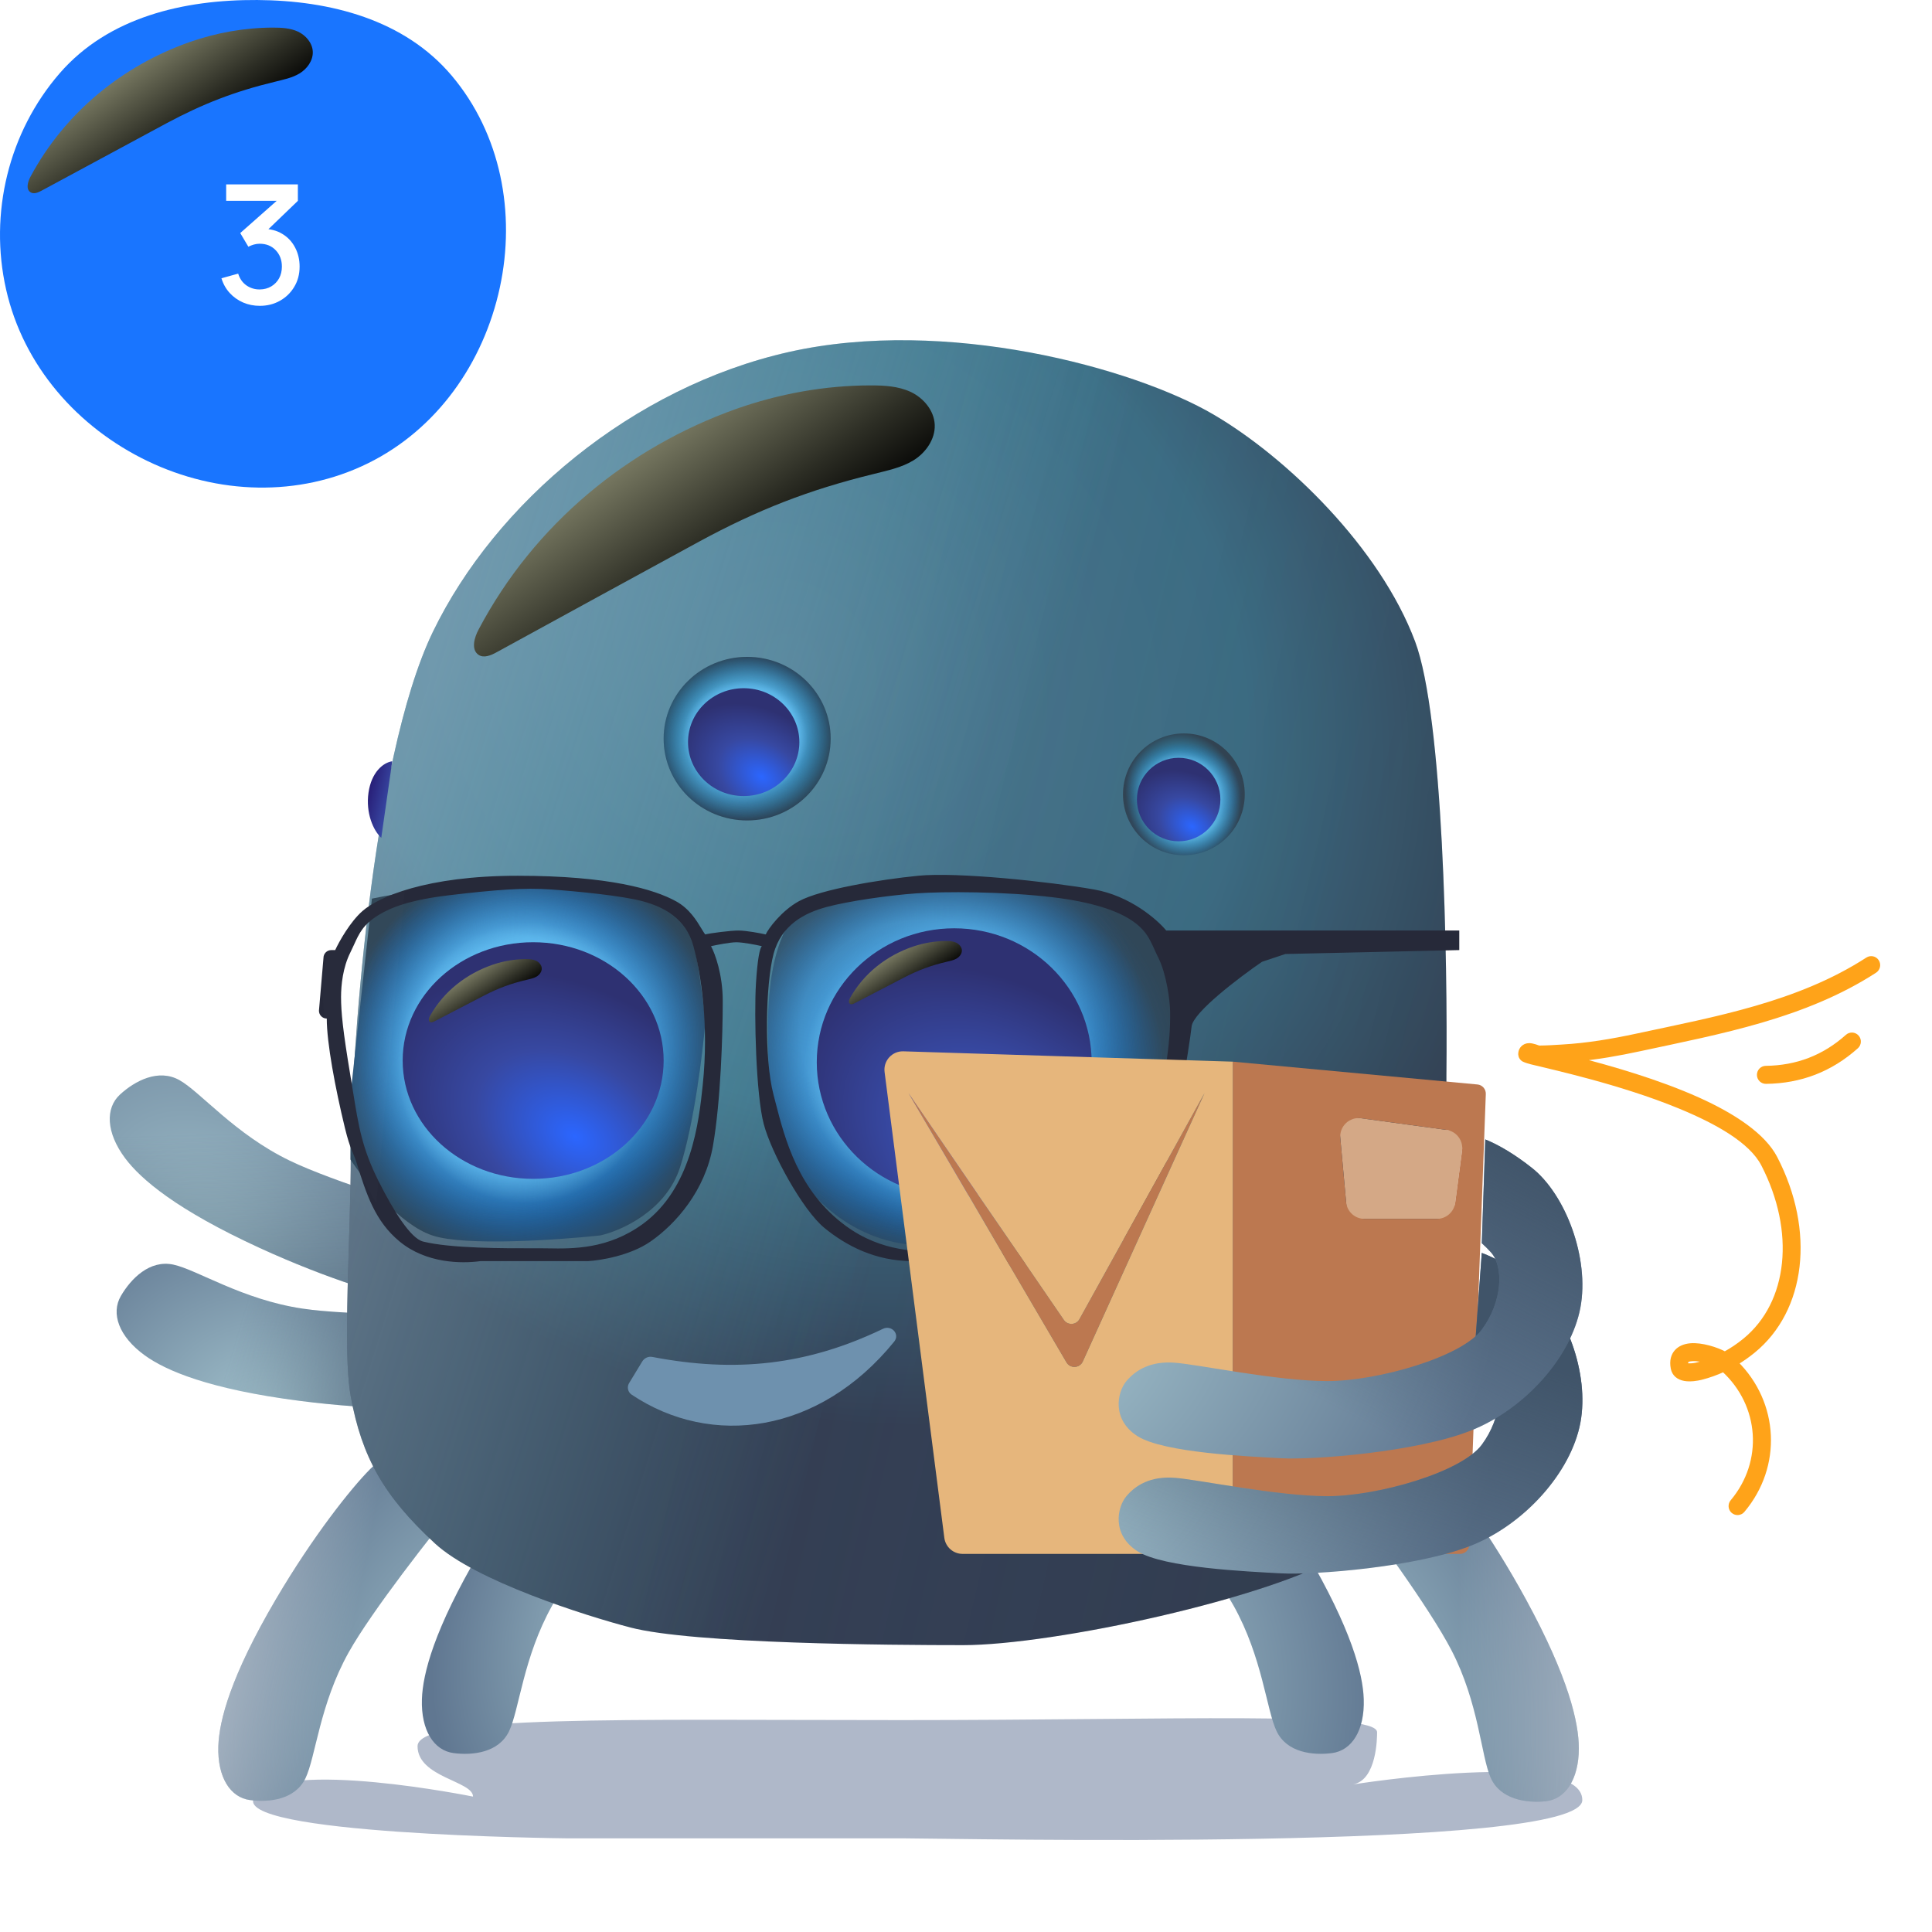 <svg width="210" height="210" viewBox="0 0 210 210" fill="none" xmlns="http://www.w3.org/2000/svg">
<g clip-path="url(#clip0_1425_1059)">
<path fill-rule="evenodd" clip-rule="evenodd" d="M27.963 0.001C35.913 0.051 43.961 2.132 49.106 8.232C54.432 14.546 56.078 23.163 54.329 31.257C52.556 39.458 47.491 46.666 40 50.356C32.453 54.074 23.624 53.758 16.04 50.117C8.419 46.458 2.542 39.756 0.665 31.471C-1.212 23.188 0.935 14.365 6.487 7.965C11.766 1.879 19.936 -0.049 27.963 0.001Z" fill="#1975FF"/>
<g style="mix-blend-mode:screen">
<path d="M29.682 3C30.604 3 31.548 3.047 32.402 3.442C33.234 3.838 33.953 4.653 33.998 5.608C34.043 6.586 33.368 7.494 32.559 7.983C31.75 8.472 30.783 8.658 29.862 8.891C25.523 9.939 22.084 11.266 18.127 13.384C13.586 15.829 9.046 18.274 4.527 20.719C4.145 20.928 3.65 21.138 3.291 20.882C2.796 20.533 3.021 19.741 3.313 19.205C7.067 12.197 13.362 7.121 20.645 4.56C23.522 3.559 26.602 3 29.682 3Z" fill="url(#paint0_linear_1425_1059)"/>
</g>
<path d="M28.237 33.243C27.595 33.243 26.992 33.123 26.428 32.883C25.864 32.637 25.375 32.289 24.961 31.839C24.553 31.389 24.256 30.858 24.07 30.246L25.888 29.742C26.062 30.3 26.365 30.729 26.797 31.029C27.229 31.323 27.709 31.467 28.237 31.461C28.711 31.455 29.128 31.344 29.488 31.128C29.848 30.912 30.13 30.621 30.334 30.255C30.538 29.883 30.64 29.457 30.64 28.977C30.64 28.257 30.415 27.663 29.965 27.195C29.521 26.727 28.939 26.493 28.219 26.493C28.015 26.493 27.805 26.523 27.589 26.583C27.379 26.643 27.181 26.721 26.995 26.817L26.113 25.332L30.685 21.291L30.883 21.831H24.583V20.04H32.377V21.831L28.579 25.485L28.561 24.873C29.377 24.873 30.085 25.056 30.685 25.422C31.285 25.782 31.747 26.274 32.071 26.898C32.401 27.516 32.566 28.209 32.566 28.977C32.566 29.805 32.371 30.54 31.981 31.182C31.597 31.824 31.078 32.328 30.424 32.694C29.776 33.06 29.047 33.243 28.237 33.243Z" fill="white"/>
<g filter="url(#filter0_f_1425_1059)">
<path d="M98.037 186.967C68.071 186.967 45.386 186.4 45.386 189.801C45.386 193.203 51.415 193.581 51.415 195.282C51.415 195.282 30.917 191.124 27.702 195.282C24.487 199.439 61.463 199.817 61.463 199.817H98.037C103.262 199.817 171.99 201.329 171.99 195.66C171.99 189.99 147.071 193.959 147.071 193.959C149.662 193.473 149.684 188.846 149.684 188.289C149.684 185.993 128.004 186.967 98.037 186.967Z" fill="#AFB8C9"/>
</g>
<path d="M165.862 173.841C162.029 166.809 158.054 161.482 156.066 159.351C153.681 156.793 149.472 155.13 147.974 156.793C146.611 157.816 146.27 161.055 146.27 162.547C149.11 166.241 155.385 174.779 157.77 179.382C160.752 185.136 160.988 190.89 162.029 193.234C163.07 195.578 165.862 196.004 167.992 195.791C170.122 195.578 171.612 193.447 171.612 190.037C171.612 187.267 170.522 182.39 165.862 173.841Z" fill="url(#paint1_radial_1425_1059)"/>
<path d="M165.862 173.841C162.029 166.809 158.054 161.482 156.066 159.351C153.681 156.793 149.472 155.13 147.974 156.793C146.611 157.816 146.27 161.055 146.27 162.547C149.11 166.241 155.385 174.779 157.77 179.382C160.752 185.136 160.988 190.89 162.029 193.234C163.07 195.578 165.862 196.004 167.992 195.791C170.122 195.578 171.612 193.447 171.612 190.037C171.612 187.267 170.522 182.39 165.862 173.841Z" fill="url(#paint2_linear_1425_1059)"/>
<path d="M29.994 173.822C34.048 166.928 38.188 161.739 40.241 159.677C42.705 157.201 46.961 155.677 48.404 157.385C49.732 158.449 49.968 161.692 49.92 163.181C46.967 166.776 40.427 175.094 37.897 179.611C34.736 185.257 34.315 190.991 33.2 193.296C32.085 195.602 29.284 195.938 27.164 195.657C25.044 195.376 23.624 193.201 23.733 189.799C23.822 187.035 25.067 182.203 29.994 173.822Z" fill="url(#paint3_radial_1425_1059)"/>
<path d="M29.994 173.822C34.048 166.928 38.188 161.739 40.241 159.677C42.705 157.201 46.961 155.677 48.404 157.385C49.732 158.449 49.968 161.692 49.92 163.181C46.967 166.776 40.427 175.094 37.897 179.611C34.736 185.257 34.315 190.991 33.2 193.296C32.085 195.602 29.284 195.938 27.164 195.657C25.044 195.376 23.624 193.201 23.733 189.799C23.822 187.035 25.067 182.203 29.994 173.822Z" fill="url(#paint4_linear_1425_1059)"/>
<path d="M52.121 168.716C56.175 161.821 60.315 156.633 62.368 154.57C64.832 152.095 69.088 150.57 70.531 152.278C71.859 153.343 72.095 156.586 72.047 158.074C69.094 161.669 62.554 169.988 60.024 174.505C56.863 180.15 56.442 185.884 55.327 188.19C54.212 190.496 51.41 190.831 49.291 190.55C47.171 190.269 45.751 188.095 45.86 184.693C45.949 181.928 47.194 177.097 52.121 168.716Z" fill="url(#paint5_radial_1425_1059)"/>
<path d="M141.974 168.716C137.921 161.821 133.781 156.633 131.728 154.57C129.264 152.095 125.008 150.57 123.565 152.278C122.237 153.343 122 156.586 122.048 158.074C125.002 161.669 131.542 169.988 134.071 174.505C137.233 180.15 137.654 185.884 138.769 188.19C139.883 190.496 142.685 190.831 144.805 190.55C146.925 190.269 148.345 188.095 148.235 184.693C148.146 181.928 146.901 177.097 141.974 168.716Z" fill="url(#paint6_radial_1425_1059)"/>
<path d="M32.601 152.271C40.729 153.313 47.529 153.214 50.487 152.845C54.038 152.403 57.943 149.912 57.465 147.671C57.436 145.928 54.957 143.702 53.721 142.807C48.956 142.944 38.115 143.023 32.87 142.238C26.313 141.257 21.405 138.001 18.838 137.457C16.271 136.914 14.241 138.973 13.139 140.866C12.037 142.759 12.907 145.274 15.732 147.32C18.027 148.982 22.721 151.004 32.601 152.271Z" fill="url(#paint7_radial_1425_1059)"/>
<path d="M32.601 152.271C40.729 153.313 47.529 153.214 50.487 152.845C54.038 152.403 57.943 149.912 57.465 147.671C57.436 145.928 54.957 143.702 53.721 142.807C48.956 142.944 38.115 143.023 32.87 142.238C26.313 141.257 21.405 138.001 18.838 137.457C16.271 136.914 14.241 138.973 13.139 140.866C12.037 142.759 12.907 145.274 15.732 147.32C18.027 148.982 22.721 151.004 32.601 152.271Z" fill="url(#paint8_linear_1425_1059)"/>
<path d="M28.232 135.649C35.68 139.065 42.201 140.996 45.135 141.526C48.656 142.161 53.127 140.947 53.337 138.665C53.829 136.992 52.126 134.129 51.213 132.906C46.623 131.618 36.251 128.463 31.478 126.151C25.511 123.262 21.796 118.691 19.507 117.407C17.219 116.124 14.668 117.484 13.052 118.963C11.435 120.442 11.517 123.102 13.604 125.896C15.3 128.167 19.178 131.496 28.232 135.649Z" fill="url(#paint9_radial_1425_1059)"/>
<path d="M28.232 135.649C35.68 139.065 42.201 140.996 45.135 141.526C48.656 142.161 53.127 140.947 53.337 138.665C53.829 136.992 52.126 134.129 51.213 132.906C46.623 131.618 36.251 128.463 31.478 126.151C25.511 123.262 21.796 118.691 19.507 117.407C17.219 116.124 14.668 117.484 13.052 118.963C11.435 120.442 11.517 123.102 13.604 125.896C15.3 128.167 19.178 131.496 28.232 135.649Z" fill="url(#paint10_linear_1425_1059)"/>
<path d="M47.273 167.761C51.697 171.844 63.648 175.629 68.539 176.905C75.344 178.68 96.823 178.819 104.691 178.819C114.473 178.819 138.223 173.726 146.159 168.824C153.39 164.359 157.217 153.088 157.217 145.645L157.217 116.937C157.359 104.178 156.877 77.894 153.815 69.728C149.987 59.521 139.852 49.709 131.911 45.061C123.192 39.957 102.777 34.428 85.764 38.256C68.752 42.084 53.866 54.63 47.061 68.665C40.256 82.7 38.129 116.087 38.129 125.443C38.129 134.8 37.201 146.709 38.129 151.812C39.328 158.404 41.744 162.657 47.273 167.761Z" fill="url(#paint11_radial_1425_1059)"/>
<path d="M47.273 167.761C51.697 171.844 63.648 175.629 68.539 176.905C75.344 178.68 96.823 178.819 104.691 178.819C114.473 178.819 138.223 173.726 146.159 168.824C153.39 164.359 157.217 153.088 157.217 145.645L157.217 116.937C157.359 104.178 156.877 77.894 153.815 69.728C149.987 59.521 139.852 49.709 131.911 45.061C123.192 39.957 102.777 34.428 85.764 38.256C68.752 42.084 53.866 54.63 47.061 68.665C40.256 82.7 38.129 116.087 38.129 125.443C38.129 134.8 37.201 146.709 38.129 151.812C39.328 158.404 41.744 162.657 47.273 167.761Z" fill="url(#paint12_linear_1425_1059)" fill-opacity="0.2"/>
<path d="M47.273 167.761C51.697 171.844 63.648 175.629 68.539 176.905C75.344 178.68 96.823 178.819 104.691 178.819C114.473 178.819 138.223 173.726 146.159 168.824C153.39 164.359 157.217 153.088 157.217 145.645L157.217 116.937C157.359 104.178 156.877 77.894 153.815 69.728C149.987 59.521 139.852 49.709 131.911 45.061C123.192 39.957 102.777 34.428 85.764 38.256C68.752 42.084 53.866 54.63 47.061 68.665C40.256 82.7 38.129 116.087 38.129 125.443C38.129 134.8 37.201 146.709 38.129 151.812C39.328 158.404 41.744 162.657 47.273 167.761Z" fill="url(#paint13_linear_1425_1059)" fill-opacity="0.4"/>
<g style="mix-blend-mode:screen">
<path d="M94.628 41.891C96.117 41.891 97.643 41.967 99.023 42.615C100.367 43.263 101.529 44.596 101.601 46.159C101.674 47.76 100.585 49.246 99.277 50.046C97.97 50.846 96.408 51.151 94.919 51.532C87.909 53.247 82.353 55.419 75.961 58.887C68.624 62.889 61.288 66.89 53.988 70.892C53.37 71.235 52.571 71.578 51.99 71.159C51.191 70.587 51.554 69.291 52.027 68.415C58.092 56.944 68.261 48.636 80.028 44.444C84.677 42.805 89.653 41.891 94.628 41.891Z" fill="url(#paint14_linear_1425_1059)"/>
</g>
<path d="M67.772 96.409C70.655 96.747 74.202 99.23 74.767 100.429C75.445 101.242 76.322 107.822 76.675 111.011C76.392 114.326 75.445 122.142 73.919 126.882C72.393 131.623 67.489 133.796 65.228 134.289C60.635 134.783 50.559 135.474 46.998 134.289C43.437 133.104 39.579 128.293 38.095 126.036V119.052L40.426 97.678C43.111 97.114 49.626 95.985 54.205 95.985C59.928 95.985 64.168 95.985 67.772 96.409Z" fill="url(#paint15_radial_1425_1059)"/>
<path d="M67.772 96.409C70.655 96.747 74.202 99.23 74.767 100.429C75.445 101.242 76.322 107.822 76.675 111.011C76.392 114.326 75.445 122.142 73.919 126.882C72.393 131.623 67.489 133.796 65.228 134.289C60.635 134.783 50.559 135.474 46.998 134.289C43.437 133.104 39.579 128.293 38.095 126.036V119.052L40.426 97.678C43.111 97.114 49.626 95.985 54.205 95.985C59.928 95.985 64.168 95.985 67.772 96.409Z" fill="url(#paint16_diamond_1425_1059)" fill-opacity="0.4"/>
<path d="M67.772 96.409C70.655 96.747 74.202 99.23 74.767 100.429C75.445 101.242 76.322 107.822 76.675 111.011C76.392 114.326 75.445 122.142 73.919 126.882C72.393 131.623 67.489 133.796 65.228 134.289C60.635 134.783 50.559 135.474 46.998 134.289C43.437 133.104 39.579 128.293 38.095 126.036V119.052L40.426 97.678C43.111 97.114 49.626 95.985 54.205 95.985C59.928 95.985 64.168 95.985 67.772 96.409Z" fill="url(#paint17_diamond_1425_1059)" fill-opacity="0.4"/>
<path d="M67.772 96.409C70.655 96.747 74.202 99.23 74.767 100.429C75.445 101.242 76.322 107.822 76.675 111.011C76.392 114.326 75.445 122.142 73.919 126.882C72.393 131.623 67.489 133.796 65.228 134.289C60.635 134.783 50.559 135.474 46.998 134.289C43.437 133.104 39.579 128.293 38.095 126.036V119.052L40.426 97.678C43.111 97.114 49.626 95.985 54.205 95.985C59.928 95.985 64.168 95.985 67.772 96.409Z" fill="url(#paint18_diamond_1425_1059)" fill-opacity="0.4"/>
<path d="M118.391 97.709C121.967 98.218 124.139 100.608 124.777 101.739C125.558 102.587 127.161 104.963 127.331 107.678C127.544 111.072 126.48 120.617 124.777 125.92C123.074 131.223 120.307 133.768 114.773 135.253C109.239 136.738 103.704 135.89 98.596 135.253C93.487 134.617 89.017 131.435 86.463 127.193C83.909 122.951 83.483 118.578 83.483 111.708C83.483 106.405 84.334 101.951 86.463 99.406C88.592 96.86 95.829 95.8 102.427 96.012C109.026 96.224 113.921 97.072 118.391 97.709Z" fill="url(#paint19_radial_1425_1059)"/>
<path d="M118.391 97.709C121.967 98.218 124.139 100.608 124.777 101.739C125.558 102.587 127.161 104.963 127.331 107.678C127.544 111.072 126.48 120.617 124.777 125.92C123.074 131.223 120.307 133.768 114.773 135.253C109.239 136.738 103.704 135.89 98.596 135.253C93.487 134.617 89.017 131.435 86.463 127.193C83.909 122.951 83.483 118.578 83.483 111.708C83.483 106.405 84.334 101.951 86.463 99.406C88.592 96.86 95.829 95.8 102.427 96.012C109.026 96.224 113.921 97.072 118.391 97.709Z" fill="url(#paint20_diamond_1425_1059)" fill-opacity="0.4"/>
<path d="M118.391 97.709C121.967 98.218 124.139 100.608 124.777 101.739C125.558 102.587 127.161 104.963 127.331 107.678C127.544 111.072 126.48 120.617 124.777 125.92C123.074 131.223 120.307 133.768 114.773 135.253C109.239 136.738 103.704 135.89 98.596 135.253C93.487 134.617 89.017 131.435 86.463 127.193C83.909 122.951 83.483 118.578 83.483 111.708C83.483 106.405 84.334 101.951 86.463 99.406C88.592 96.86 95.829 95.8 102.427 96.012C109.026 96.224 113.921 97.072 118.391 97.709Z" fill="url(#paint21_diamond_1425_1059)" fill-opacity="0.4"/>
<path d="M118.391 97.709C121.967 98.218 124.139 100.608 124.777 101.739C125.558 102.587 127.161 104.963 127.331 107.678C127.544 111.072 126.48 120.617 124.777 125.92C123.074 131.223 120.307 133.768 114.773 135.253C109.239 136.738 103.704 135.89 98.596 135.253C93.487 134.617 89.017 131.435 86.463 127.193C83.909 122.951 83.483 118.578 83.483 111.708C83.483 106.405 84.334 101.951 86.463 99.406C88.592 96.86 95.829 95.8 102.427 96.012C109.026 96.224 113.921 97.072 118.391 97.709Z" fill="url(#paint22_diamond_1425_1059)" fill-opacity="0.4"/>
<g filter="url(#filter1_i_1425_1059)">
<path fill-rule="evenodd" clip-rule="evenodd" d="M125.764 100.144H157.617V102.27L138.718 102.696L136.169 103.546C133.692 105.247 128.695 109.032 128.525 110.563C128.312 112.477 126.613 123.533 124.915 128.211C123.216 132.889 120.03 135.228 115.571 136.078C112.428 136.678 107.069 136.432 102.766 136.235C100.965 136.152 99.349 136.078 98.158 136.078C94.123 136.078 90.938 134.377 88.602 132.464C86.266 130.55 82.868 124.384 82.019 121.194C81.17 118.005 80.957 109.287 81.17 105.885C81.34 103.163 81.594 102.058 81.807 101.845C81.24 101.703 79.726 101.42 79.046 101.42C78.367 101.42 76.922 101.703 76.285 101.845C76.71 102.625 77.56 104.907 77.56 107.799C77.56 111.413 77.347 118.643 76.498 123.533C75.648 128.424 72.463 132.038 69.703 133.952C67.494 135.483 64.252 136.007 62.907 136.078H51.228C49.175 136.362 45.329 136.333 42.441 133.952C39.748 131.731 38.827 128.799 37.74 125.334C37.37 124.155 37.081 124.021 36.495 121.62C35.434 117.262 34.518 112.352 34.518 109.712C34.049 109.712 33.669 109.332 33.669 108.862L34.16 103.121C34.16 102.651 34.54 102.27 35.009 102.27H35.434C35.858 101.349 37.047 99.209 38.407 98.018C40.105 96.529 45.282 94.191 55.262 94.191C65.243 94.191 70.127 95.679 72.463 96.955C73.928 97.755 74.705 99.042 75.246 99.937C75.395 100.184 75.526 100.401 75.648 100.569C76.215 100.428 78.409 100.144 79.258 100.144C80.108 100.144 81.594 100.428 82.231 100.569C82.514 99.931 83.973 97.975 85.841 96.955C88.177 95.679 94.548 94.616 98.795 94.191C103.042 93.765 113.023 94.828 117.907 95.679C121.814 96.359 124.773 98.939 125.764 100.144ZM121.729 98.868C123.458 99.933 123.92 100.955 124.49 102.216C124.621 102.504 124.757 102.805 124.915 103.121C125.764 104.822 126.189 107.714 126.189 109.075C126.189 110.776 126.189 112.264 125.339 117.367C124.49 122.47 123.853 125.022 121.729 129.274C120.03 132.676 116.774 134.235 115.359 134.59C112.692 135.257 108.064 135.139 104.861 135.057C103.983 135.035 103.212 135.015 102.617 135.015C102.325 135.015 102.013 135.02 101.683 135.026C98.903 135.073 94.887 135.14 90.938 132.251C85.777 128.475 84.327 122.841 83.293 118.822C83.22 118.542 83.15 118.269 83.081 118.005C82.019 113.965 82.231 105.885 83.081 102.696C83.93 99.506 86.478 98.231 88.814 97.593C91.15 96.955 95.61 96.317 98.583 96.104C101.556 95.892 108.139 95.892 113.447 96.529C117.695 97.04 120.243 97.953 121.729 98.868ZM37.488 101.667C38.035 100.462 38.478 99.485 40.137 98.467C41.563 97.591 43.676 96.805 47.75 96.317C52.843 95.707 56.02 95.476 58.872 95.679C61.725 95.882 66.633 96.357 68.874 96.966C71.115 97.576 73.559 98.796 74.374 101.845C75.189 104.894 76.073 110.35 75.383 116.95C74.968 120.923 74.171 128.176 68.874 132.038C65.085 134.801 61.232 134.736 58.565 134.691C58.249 134.686 57.949 134.681 57.669 134.681C57.467 134.681 57.235 134.681 56.977 134.682C53.863 134.688 48 134.703 44.99 133.952C43.631 133.613 41.766 130.613 40.137 127.36C38.362 123.819 37.978 121.436 37.37 117.655C37.281 117.096 37.186 116.507 37.081 115.879C36.266 111 36.071 109 36.071 107.374C36.071 106.073 36.266 104.159 37.081 102.532C37.232 102.23 37.363 101.943 37.488 101.667Z" fill="#262939"/>
</g>
<ellipse cx="9.078" cy="8.889" rx="9.078" ry="8.889" transform="matrix(-1 0 0 1 90.291 71.399)" fill="url(#paint23_radial_1425_1059)"/>
<ellipse cx="9.078" cy="8.889" rx="9.078" ry="8.889" transform="matrix(-1 0 0 1 90.291 71.399)" fill="url(#paint24_diamond_1425_1059)" fill-opacity="0.4"/>
<ellipse cx="9.078" cy="8.889" rx="9.078" ry="8.889" transform="matrix(-1 0 0 1 90.291 71.399)" fill="url(#paint25_diamond_1425_1059)" fill-opacity="0.4"/>
<ellipse cx="9.078" cy="8.889" rx="9.078" ry="8.889" transform="matrix(-1 0 0 1 90.291 71.399)" fill="url(#paint26_diamond_1425_1059)" fill-opacity="0.4"/>
<circle cx="6.619" cy="6.619" r="6.619" transform="matrix(-1 0 0 1 135.301 79.721)" fill="url(#paint27_radial_1425_1059)"/>
<circle cx="6.619" cy="6.619" r="6.619" transform="matrix(-1 0 0 1 135.301 79.721)" fill="url(#paint28_diamond_1425_1059)" fill-opacity="0.4"/>
<circle cx="6.619" cy="6.619" r="6.619" transform="matrix(-1 0 0 1 135.301 79.721)" fill="url(#paint29_diamond_1425_1059)" fill-opacity="0.4"/>
<circle cx="6.619" cy="6.619" r="6.619" transform="matrix(-1 0 0 1 135.301 79.721)" fill="url(#paint30_diamond_1425_1059)" fill-opacity="0.4"/>
<g filter="url(#filter2_di_1425_1059)">
<ellipse cx="6.052" cy="5.863" rx="6.052" ry="5.863" transform="matrix(-1 0 0 1 86.887 74.804)" fill="url(#paint31_diamond_1425_1059)"/>
</g>
<g filter="url(#filter3_di_1425_1059)">
<circle cx="4.539" cy="4.539" r="4.539" transform="matrix(-1 0 0 1 132.653 82.369)" fill="url(#paint32_diamond_1425_1059)"/>
</g>
<g filter="url(#filter4_di_1425_1059)">
<ellipse cx="14.94" cy="14.562" rx="14.94" ry="14.562" transform="matrix(-1 0 0 1 118.659 100.902)" fill="url(#paint33_diamond_1425_1059)"/>
</g>
<g filter="url(#filter5_di_1425_1059)">
<ellipse cx="14.184" cy="12.86" rx="14.184" ry="12.86" transform="matrix(-1 0 0 1 72.136 102.416)" fill="url(#paint34_diamond_1425_1059)"/>
</g>
<g style="mix-blend-mode:screen">
<path d="M57.176 104.251C57.541 104.251 57.915 104.269 58.253 104.42C58.582 104.571 58.867 104.882 58.885 105.247C58.903 105.62 58.636 105.967 58.315 106.154C57.995 106.341 57.612 106.412 57.247 106.501C55.529 106.901 54.167 107.408 52.601 108.217C50.802 109.151 49.004 110.084 47.215 111.018C47.064 111.098 46.868 111.178 46.725 111.08C46.53 110.947 46.619 110.644 46.734 110.44C48.221 107.763 50.713 105.825 53.597 104.847C54.737 104.464 55.956 104.251 57.176 104.251Z" fill="url(#paint35_linear_1425_1059)"/>
</g>
<g filter="url(#filter6_b_1425_1059)">
<path d="M36.487 101.7C37.034 100.488 37.478 99.506 39.137 98.482C40.2 97.827 41.643 97.221 43.993 96.752L40.901 130.766C40.306 129.788 39.707 128.676 39.137 127.534C37.361 123.972 36.978 121.577 36.369 117.775L36.369 117.775L36.369 117.772C36.279 117.211 36.184 116.619 36.08 115.989C35.264 111.084 35.069 109.073 35.069 107.438C35.069 106.129 35.264 104.205 36.08 102.57C36.231 102.266 36.362 101.977 36.487 101.7Z" fill="white" fill-opacity="0.01"/>
</g>
<g style="mix-blend-mode:screen">
<path d="M102.841 102.286C103.206 102.286 103.58 102.304 103.918 102.455C104.247 102.606 104.532 102.917 104.55 103.282C104.568 103.656 104.301 104.002 103.98 104.189C103.66 104.376 103.277 104.447 102.912 104.536C101.194 104.936 99.832 105.443 98.266 106.252C96.468 107.186 94.669 108.119 92.88 109.053C92.729 109.133 92.533 109.213 92.391 109.115C92.195 108.982 92.284 108.68 92.399 108.475C93.886 105.799 96.379 103.86 99.263 102.882C100.402 102.5 101.622 102.286 102.841 102.286Z" fill="url(#paint36_linear_1425_1059)"/>
</g>
<path d="M40.054 86.161C40.372 83.942 41.642 82.889 42.634 82.747L41.443 91.068C40.584 90.286 39.737 88.38 40.054 86.161Z" fill="url(#paint37_linear_1425_1059)"/>
<path d="M158.196 122.946C158.742 123.021 159.125 123.522 159.052 124.068L158.056 131.615C157.99 132.113 157.566 132.484 157.064 132.484H147.395C146.878 132.484 146.446 132.09 146.399 131.575L145.572 122.46C145.513 121.82 146.066 121.292 146.703 121.379L158.196 122.946Z" fill="#D4A886"/>
<path d="M160.594 117.878C161.123 117.927 161.52 118.381 161.501 118.911L159.698 167.938C159.678 168.476 159.236 168.901 158.698 168.901H133.999V115.397L160.594 117.878ZM156.188 132.485C157.191 132.485 158.039 131.741 158.171 130.747L158.922 125.056C159.066 123.964 158.301 122.961 157.21 122.812L147.947 121.549C146.674 121.375 145.569 122.431 145.685 123.711L146.317 130.666C146.41 131.696 147.274 132.485 148.309 132.485H156.188Z" fill="#BC7850"/>
<path d="M130.927 118.814L117.694 147.989C117.359 148.727 116.331 148.781 115.921 148.082L98.75 118.814L115.633 143.467C116.053 144.081 116.973 144.037 117.333 143.386L130.927 118.814Z" fill="#BC7850"/>
<path d="M133.999 115.397V168.901H104.627C103.621 168.901 102.772 168.153 102.644 167.155L96.151 116.527C95.994 115.306 96.967 114.235 98.197 114.274L133.999 115.397ZM115.921 148.082C116.331 148.781 117.359 148.727 117.694 147.989L130.927 118.815L117.333 143.387C116.973 144.038 116.053 144.082 115.633 143.468L98.75 118.815L115.921 148.082Z" fill="#E6B67C"/>
<path d="M171.782 154.642C172.793 149.251 170.164 142.348 166.524 139.467C164.491 137.858 162.647 136.772 161.063 136.187L160.203 147.984C160.87 148.543 161.573 148.086 162.074 148.652C163.49 150.249 163.288 154.043 161.063 157.038C158.838 160.033 149.738 162.629 144.278 162.629C138.817 162.629 130.323 160.832 127.694 160.632C125.065 160.433 123.447 161.431 122.436 162.629C121.425 163.827 120.818 166.822 123.649 168.619C126.481 170.416 135.581 170.816 139.222 171.015C142.862 171.215 153.985 170.336 159.85 168.02C165.715 165.704 170.771 160.033 171.782 154.642Z" fill="url(#paint38_radial_1425_1059)"/>
<path d="M171.782 154.642C172.793 149.251 170.164 142.348 166.524 139.467C164.491 137.858 162.647 136.772 161.063 136.187L160.203 147.984C160.87 148.543 161.573 148.086 162.074 148.652C163.49 150.249 163.288 154.043 161.063 157.038C158.838 160.033 149.738 162.629 144.278 162.629C138.817 162.629 130.323 160.832 127.694 160.632C125.065 160.433 123.447 161.431 122.436 162.629C121.425 163.827 120.818 166.822 123.649 168.619C126.481 170.416 135.581 170.816 139.222 171.015C142.862 171.215 153.985 170.336 159.85 168.02C165.715 165.704 170.771 160.033 171.782 154.642Z" fill="url(#paint39_linear_1425_1059)"/>
<path d="M171.782 142.131C172.793 136.739 170.164 129.836 166.524 126.955C164.652 125.475 162.942 124.461 161.446 123.853L161.063 135.129C161.435 135.469 161.784 135.813 162.074 136.14C163.49 137.738 163.288 141.532 161.063 144.527C158.838 147.522 149.738 150.118 144.278 150.118C138.817 150.118 130.323 148.32 127.694 148.121C125.065 147.921 123.447 148.919 122.436 150.118C121.425 151.316 120.818 154.311 123.649 156.108C126.481 157.905 135.581 158.304 139.222 158.504C142.862 158.704 153.985 157.825 159.85 155.509C165.715 153.192 170.771 147.522 171.782 142.131Z" fill="url(#paint40_radial_1425_1059)"/>
<path d="M171.782 142.131C172.793 136.739 170.164 129.836 166.524 126.955C164.652 125.475 162.942 124.461 161.446 123.853L161.063 135.129C161.435 135.469 161.784 135.813 162.074 136.14C163.49 137.738 163.288 141.532 161.063 144.527C158.838 147.522 149.738 150.118 144.278 150.118C138.817 150.118 130.323 148.32 127.694 148.121C125.065 147.921 123.447 148.919 122.436 150.118C121.425 151.316 120.818 154.311 123.649 156.108C126.481 157.905 135.581 158.304 139.222 158.504C142.862 158.704 153.985 157.825 159.85 155.509C165.715 153.192 170.771 147.522 171.782 142.131Z" fill="url(#paint41_linear_1425_1059)"/>
<g filter="url(#filter7_ii_1425_1059)">
<path d="M96.193 144.83C96.85 144.021 95.912 142.985 94.972 143.437C86.679 147.423 78.905 148.216 69.904 146.493C69.466 146.409 69.022 146.619 68.797 147.004C68.366 147.739 67.814 148.603 67.374 149.349C67.123 149.776 67.248 150.319 67.659 150.594C76.337 156.398 88.05 154.853 96.193 144.83Z" fill="#6E91AE"/>
</g>
<path fill-rule="evenodd" clip-rule="evenodd" d="M191.939 116.102C195.32 116.06 198.27 114.94 200.809 112.669C201.109 112.401 201.569 112.426 201.834 112.728C202.101 113.027 202.073 113.489 201.774 113.757C198.962 116.271 195.697 117.515 191.953 117.561C191.552 117.567 191.224 117.241 191.22 116.84C191.216 116.436 191.538 116.105 191.939 116.102Z" fill="#FFA319" stroke="#FFA319" stroke-width="0.5"/>
<path fill-rule="evenodd" clip-rule="evenodd" d="M187.338 148.869C186.547 149.236 185.722 149.532 184.873 149.743C184.495 149.837 183.711 149.969 183.103 149.854C182.454 149.733 181.981 149.367 181.855 148.731C181.689 147.888 181.893 147.308 182.246 146.916C182.586 146.538 183.108 146.314 183.739 146.258C184.946 146.15 186.597 146.679 187.488 147.162C188.248 146.747 188.969 146.261 189.641 145.713C194.652 141.629 195.419 133.796 191.665 126.552C190.35 124.017 186.678 121.946 182.565 120.252C176.161 117.613 168.638 115.989 166.453 115.444C165.914 115.308 165.611 115.169 165.555 115.123C165.28 114.903 165.264 114.647 165.279 114.476C165.303 114.228 165.401 114.052 165.522 113.922C165.686 113.747 165.923 113.631 166.236 113.634C166.409 113.637 166.637 113.689 166.874 113.761C167.038 113.813 167.21 113.898 167.338 113.897C168.161 113.891 168.978 113.835 169.799 113.786C172.557 113.627 175.228 113.172 177.93 112.592C186.516 110.749 195.49 109.154 203 104.294C203.337 104.076 203.787 104.172 204.003 104.511C204.22 104.848 204.122 105.299 203.784 105.52C196.126 110.478 186.987 112.138 178.23 114.018C175.931 114.512 173.654 114.917 171.33 115.133C175.066 116.091 180.196 117.561 184.551 119.517C188.425 121.256 191.675 123.412 192.953 125.876C197.066 133.812 196.043 142.373 190.555 146.844C189.967 147.323 189.346 147.761 188.696 148.149C193.116 152.53 193.468 159.357 189.419 164.171C189.16 164.481 188.702 164.519 188.395 164.26C188.09 163.999 188.052 163.54 188.311 163.231C191.959 158.893 191.523 152.693 187.338 148.869ZM185.699 147.971C185.316 148.109 184.925 148.227 184.527 148.328C184.314 148.38 183.91 148.461 183.542 148.44C183.457 148.434 183.329 148.401 183.27 148.385C183.229 148.164 183.226 148 183.322 147.893C183.442 147.76 183.643 147.731 183.864 147.711C184.419 147.661 185.101 147.785 185.699 147.971Z" fill="#FFA319" stroke="#FFA319" stroke-width="0.5"/>
</g>
<defs>
<filter id="filter0_f_1425_1059" x="16.504" y="175.762" width="166.486" height="35.238" filterUnits="userSpaceOnUse" color-interpolation-filters="sRGB">
<feFlood flood-opacity="0" result="BackgroundImageFix"/>
<feBlend mode="normal" in="SourceGraphic" in2="BackgroundImageFix" result="shape"/>
<feGaussianBlur stdDeviation="5.5" result="effect1_foregroundBlur_1425_1059"/>
</filter>
<filter id="filter1_i_1425_1059" x="33.669" y="94.094" width="124.948" height="43.362" filterUnits="userSpaceOnUse" color-interpolation-filters="sRGB">
<feFlood flood-opacity="0" result="BackgroundImageFix"/>
<feBlend mode="normal" in="SourceGraphic" in2="BackgroundImageFix" result="shape"/>
<feColorMatrix in="SourceAlpha" type="matrix" values="0 0 0 0 0 0 0 0 0 0 0 0 0 0 0 0 0 0 127 0" result="hardAlpha"/>
<feOffset dx="1" dy="1"/>
<feGaussianBlur stdDeviation="1"/>
<feComposite in2="hardAlpha" operator="arithmetic" k2="-1" k3="1"/>
<feColorMatrix type="matrix" values="0 0 0 0 0.407 0 0 0 0 0.61 0 0 0 0 0.921 0 0 0 1 0"/>
<feBlend mode="normal" in2="shape" result="effect1_innerShadow_1425_1059"/>
</filter>
<filter id="filter2_di_1425_1059" x="69.783" y="69.804" width="22.104" height="21.726" filterUnits="userSpaceOnUse" color-interpolation-filters="sRGB">
<feFlood flood-opacity="0" result="BackgroundImageFix"/>
<feColorMatrix in="SourceAlpha" type="matrix" values="0 0 0 0 0 0 0 0 0 0 0 0 0 0 0 0 0 0 127 0" result="hardAlpha"/>
<feOffset/>
<feGaussianBlur stdDeviation="2.5"/>
<feComposite in2="hardAlpha" operator="out"/>
<feColorMatrix type="matrix" values="0 0 0 0 0.3 0 0 0 0 0.832 0 0 0 0 1 0 0 0 0.4 0"/>
<feBlend mode="normal" in2="BackgroundImageFix" result="effect1_dropShadow_1425_1059"/>
<feBlend mode="normal" in="SourceGraphic" in2="effect1_dropShadow_1425_1059" result="shape"/>
<feColorMatrix in="SourceAlpha" type="matrix" values="0 0 0 0 0 0 0 0 0 0 0 0 0 0 0 0 0 0 127 0" result="hardAlpha"/>
<feOffset/>
<feGaussianBlur stdDeviation="2"/>
<feComposite in2="hardAlpha" operator="arithmetic" k2="-1" k3="1"/>
<feColorMatrix type="matrix" values="0 0 0 0 0.31 0 0 0 0 0.675 0 0 0 0 0.886 0 0 0 1 0"/>
<feBlend mode="normal" in2="shape" result="effect2_innerShadow_1425_1059"/>
</filter>
<filter id="filter3_di_1425_1059" x="118.575" y="77.369" width="19.078" height="19.078" filterUnits="userSpaceOnUse" color-interpolation-filters="sRGB">
<feFlood flood-opacity="0" result="BackgroundImageFix"/>
<feColorMatrix in="SourceAlpha" type="matrix" values="0 0 0 0 0 0 0 0 0 0 0 0 0 0 0 0 0 0 127 0" result="hardAlpha"/>
<feOffset/>
<feGaussianBlur stdDeviation="2.5"/>
<feComposite in2="hardAlpha" operator="out"/>
<feColorMatrix type="matrix" values="0 0 0 0 0.3 0 0 0 0 0.832 0 0 0 0 1 0 0 0 0.4 0"/>
<feBlend mode="normal" in2="BackgroundImageFix" result="effect1_dropShadow_1425_1059"/>
<feBlend mode="normal" in="SourceGraphic" in2="effect1_dropShadow_1425_1059" result="shape"/>
<feColorMatrix in="SourceAlpha" type="matrix" values="0 0 0 0 0 0 0 0 0 0 0 0 0 0 0 0 0 0 127 0" result="hardAlpha"/>
<feOffset/>
<feGaussianBlur stdDeviation="1.5"/>
<feComposite in2="hardAlpha" operator="arithmetic" k2="-1" k3="1"/>
<feColorMatrix type="matrix" values="0 0 0 0 0.31 0 0 0 0 0.675 0 0 0 0 0.886 0 0 0 1 0"/>
<feBlend mode="normal" in2="shape" result="effect2_innerShadow_1425_1059"/>
</filter>
<filter id="filter4_di_1425_1059" x="83.778" y="95.902" width="39.881" height="39.124" filterUnits="userSpaceOnUse" color-interpolation-filters="sRGB">
<feFlood flood-opacity="0" result="BackgroundImageFix"/>
<feColorMatrix in="SourceAlpha" type="matrix" values="0 0 0 0 0 0 0 0 0 0 0 0 0 0 0 0 0 0 127 0" result="hardAlpha"/>
<feOffset/>
<feGaussianBlur stdDeviation="2.5"/>
<feComposite in2="hardAlpha" operator="out"/>
<feColorMatrix type="matrix" values="0 0 0 0 0.3 0 0 0 0 0.832 0 0 0 0 1 0 0 0 0.4 0"/>
<feBlend mode="normal" in2="BackgroundImageFix" result="effect1_dropShadow_1425_1059"/>
<feBlend mode="normal" in="SourceGraphic" in2="effect1_dropShadow_1425_1059" result="shape"/>
<feColorMatrix in="SourceAlpha" type="matrix" values="0 0 0 0 0 0 0 0 0 0 0 0 0 0 0 0 0 0 127 0" result="hardAlpha"/>
<feOffset/>
<feGaussianBlur stdDeviation="1"/>
<feComposite in2="hardAlpha" operator="arithmetic" k2="-1" k3="1"/>
<feColorMatrix type="matrix" values="0 0 0 0 0.31 0 0 0 0 0.675 0 0 0 0 0.886 0 0 0 1 0"/>
<feBlend mode="normal" in2="shape" result="effect2_innerShadow_1425_1059"/>
</filter>
<filter id="filter5_di_1425_1059" x="38.768" y="97.416" width="38.368" height="35.72" filterUnits="userSpaceOnUse" color-interpolation-filters="sRGB">
<feFlood flood-opacity="0" result="BackgroundImageFix"/>
<feColorMatrix in="SourceAlpha" type="matrix" values="0 0 0 0 0 0 0 0 0 0 0 0 0 0 0 0 0 0 127 0" result="hardAlpha"/>
<feOffset/>
<feGaussianBlur stdDeviation="2.5"/>
<feComposite in2="hardAlpha" operator="out"/>
<feColorMatrix type="matrix" values="0 0 0 0 0.3 0 0 0 0 0.832 0 0 0 0 1 0 0 0 0.4 0"/>
<feBlend mode="normal" in2="BackgroundImageFix" result="effect1_dropShadow_1425_1059"/>
<feBlend mode="normal" in="SourceGraphic" in2="effect1_dropShadow_1425_1059" result="shape"/>
<feColorMatrix in="SourceAlpha" type="matrix" values="0 0 0 0 0 0 0 0 0 0 0 0 0 0 0 0 0 0 127 0" result="hardAlpha"/>
<feOffset/>
<feGaussianBlur stdDeviation="1"/>
<feComposite in2="hardAlpha" operator="arithmetic" k2="-1" k3="1"/>
<feColorMatrix type="matrix" values="0 0 0 0 0.31 0 0 0 0 0.675 0 0 0 0 0.886 0 0 0 1 0"/>
<feBlend mode="normal" in2="shape" result="effect2_innerShadow_1425_1059"/>
</filter>
<filter id="filter6_b_1425_1059" x="33.069" y="94.752" width="12.924" height="38.014" filterUnits="userSpaceOnUse" color-interpolation-filters="sRGB">
<feFlood flood-opacity="0" result="BackgroundImageFix"/>
<feGaussianBlur in="BackgroundImageFix" stdDeviation="1"/>
<feComposite in2="SourceAlpha" operator="in" result="effect1_backgroundBlur_1425_1059"/>
<feBlend mode="normal" in="SourceGraphic" in2="effect1_backgroundBlur_1425_1059" result="shape"/>
</filter>
<filter id="filter7_ii_1425_1059" x="67.245" y="143.327" width="30.167" height="11.638" filterUnits="userSpaceOnUse" color-interpolation-filters="sRGB">
<feFlood flood-opacity="0" result="BackgroundImageFix"/>
<feBlend mode="normal" in="SourceGraphic" in2="BackgroundImageFix" result="shape"/>
<feColorMatrix in="SourceAlpha" type="matrix" values="0 0 0 0 0 0 0 0 0 0 0 0 0 0 0 0 0 0 127 0" result="hardAlpha"/>
<feOffset dx="1" dy="1"/>
<feGaussianBlur stdDeviation="1"/>
<feComposite in2="hardAlpha" operator="arithmetic" k2="-1" k3="1"/>
<feColorMatrix type="matrix" values="0 0 0 0 0.125 0 0 0 0 0.137 0 0 0 0 0.154 0 0 0 0.8 0"/>
<feBlend mode="normal" in2="shape" result="effect1_innerShadow_1425_1059"/>
<feColorMatrix in="SourceAlpha" type="matrix" values="0 0 0 0 0 0 0 0 0 0 0 0 0 0 0 0 0 0 127 0" result="hardAlpha"/>
<feOffset/>
<feGaussianBlur stdDeviation="1"/>
<feComposite in2="hardAlpha" operator="arithmetic" k2="-1" k3="1"/>
<feColorMatrix type="matrix" values="0 0 0 0 0.183 0 0 0 0 0.202 0 0 0 0 0.229 0 0 0 0.7 0"/>
<feBlend mode="normal" in2="effect1_innerShadow_1425_1059" result="effect2_innerShadow_1425_1059"/>
</filter>
<linearGradient id="paint0_linear_1425_1059" x1="11.403" y1="1.648" x2="21.768" y2="16.89" gradientUnits="userSpaceOnUse">
<stop stop-color="#BABB98"/>
<stop offset="0.154" stop-color="#9C9D7F"/>
<stop offset="0.74" stop-color="#2C2D24"/>
<stop offset="1"/>
</linearGradient>
<radialGradient id="paint1_radial_1425_1059" cx="0" cy="0" r="1" gradientUnits="userSpaceOnUse" gradientTransform="translate(140.289 182.589) rotate(-32.99) scale(31.274 38.63)">
<stop stop-color="#A5C5CF"/>
<stop offset="1" stop-color="#607791"/>
</radialGradient>
<linearGradient id="paint2_linear_1425_1059" x1="195.25" y1="184.07" x2="158.576" y2="184.276" gradientUnits="userSpaceOnUse">
<stop stop-color="white"/>
<stop offset="1" stop-color="white" stop-opacity="0"/>
</linearGradient>
<radialGradient id="paint3_radial_1425_1059" cx="0" cy="0" r="1" gradientUnits="userSpaceOnUse" gradientTransform="translate(55.25 183.373) rotate(-145.187) scale(31.239 38.575)">
<stop stop-color="#A5C5CF"/>
<stop offset="1" stop-color="#607791"/>
</radialGradient>
<linearGradient id="paint4_linear_1425_1059" x1="5.873" y1="178.511" x2="36.935" y2="184.469" gradientUnits="userSpaceOnUse">
<stop stop-color="white"/>
<stop offset="1" stop-color="white" stop-opacity="0"/>
</linearGradient>
<radialGradient id="paint5_radial_1425_1059" cx="0" cy="0" r="1" gradientUnits="userSpaceOnUse" gradientTransform="translate(72.144 176.922) rotate(-150.255) scale(23.753 29.331)">
<stop stop-color="#A5C5CF"/>
<stop offset="1" stop-color="#607791"/>
</radialGradient>
<radialGradient id="paint6_radial_1425_1059" cx="0" cy="0" r="1" gradientUnits="userSpaceOnUse" gradientTransform="translate(116.718 178.266) rotate(-34.813) scale(31.239 38.575)">
<stop stop-color="#A5C5CF"/>
<stop offset="1" stop-color="#607791"/>
</radialGradient>
<radialGradient id="paint7_radial_1425_1059" cx="0" cy="0" r="1" gradientUnits="userSpaceOnUse" gradientTransform="translate(29.245 155.439) rotate(-76.429) scale(26.304 28.478)">
<stop stop-color="#A5C5CF"/>
<stop offset="1" stop-color="#607791"/>
</radialGradient>
<linearGradient id="paint8_linear_1425_1059" x1="25.13" y1="147" x2="61.446" y2="157.815" gradientUnits="userSpaceOnUse">
<stop stop-color="#405469" stop-opacity="0"/>
<stop offset="1" stop-color="#405469"/>
</linearGradient>
<radialGradient id="paint9_radial_1425_1059" cx="0" cy="0" r="1" gradientUnits="userSpaceOnUse" gradientTransform="translate(24.084 137.673) rotate(-28.671) scale(28.691 40.769)">
<stop stop-color="#A5C5CF"/>
<stop offset="1" stop-color="#607791"/>
</radialGradient>
<linearGradient id="paint10_linear_1425_1059" x1="31.109" y1="123.014" x2="32.105" y2="159.559" gradientUnits="userSpaceOnUse">
<stop stop-color="#405469" stop-opacity="0"/>
<stop offset="1" stop-color="#405469"/>
</linearGradient>
<radialGradient id="paint11_radial_1425_1059" cx="0" cy="0" r="1" gradientUnits="userSpaceOnUse" gradientTransform="translate(85.893 71.843) rotate(42.148) scale(90.733 76.821)">
<stop stop-color="#50778E"/>
<stop offset="0.583" stop-color="#3D6F85"/>
<stop offset="1" stop-color="#343E52"/>
</radialGradient>
<linearGradient id="paint12_linear_1425_1059" x1="161.778" y1="152.721" x2="75.54" y2="132.296" gradientUnits="userSpaceOnUse">
<stop stop-color="#273132"/>
<stop offset="1" stop-color="#30578F" stop-opacity="0"/>
</linearGradient>
<linearGradient id="paint13_linear_1425_1059" x1="33.178" y1="116.41" x2="95.222" y2="135.676" gradientUnits="userSpaceOnUse">
<stop stop-color="#B7D5E6"/>
<stop offset="1" stop-color="#72EEFF" stop-opacity="0"/>
</linearGradient>
<linearGradient id="paint14_linear_1425_1059" x1="65.096" y1="39.678" x2="82.141" y2="64.418" gradientUnits="userSpaceOnUse">
<stop stop-color="#BABB98"/>
<stop offset="0.154" stop-color="#9C9D7F"/>
<stop offset="0.74" stop-color="#2C2D24"/>
<stop offset="1"/>
</linearGradient>
<radialGradient id="paint15_radial_1425_1059" cx="0" cy="0" r="1" gradientUnits="userSpaceOnUse" gradientTransform="translate(57.413 115.544) rotate(96.34) scale(22.232 20.792)">
<stop offset="0.463" stop-color="#69C7FA"/>
<stop offset="0.685" stop-color="#195EA1"/>
<stop offset="1" stop-color="#304758"/>
</radialGradient>
<radialGradient id="paint16_diamond_1425_1059" cx="0" cy="0" r="1" gradientUnits="userSpaceOnUse" gradientTransform="translate(58.657 113.127) rotate(107.51) scale(28.182 30.067)">
<stop offset="0.404" stop-color="#69C7FA"/>
<stop offset="0.685" stop-color="#195EA1" stop-opacity="0"/>
<stop offset="1" stop-color="#003B6B" stop-opacity="0"/>
</radialGradient>
<radialGradient id="paint17_diamond_1425_1059" cx="0" cy="0" r="1" gradientUnits="userSpaceOnUse" gradientTransform="translate(55.265 113.762) rotate(176.027) scale(24.436 30.495)">
<stop offset="0.404" stop-color="#69C7FA"/>
<stop offset="0.685" stop-color="#195EA1" stop-opacity="0"/>
<stop offset="1" stop-color="#003B6B" stop-opacity="0"/>
</radialGradient>
<radialGradient id="paint18_diamond_1425_1059" cx="0" cy="0" r="1" gradientUnits="userSpaceOnUse" gradientTransform="translate(56.537 114.82) rotate(-119.015) scale(29.282 33.372)">
<stop offset="0.404" stop-color="#69C7FA"/>
<stop offset="0.685" stop-color="#195EA1" stop-opacity="0"/>
<stop offset="1" stop-color="#003B6B" stop-opacity="0"/>
</radialGradient>
<radialGradient id="paint19_radial_1425_1059" cx="0" cy="0" r="1" gradientUnits="userSpaceOnUse" gradientTransform="translate(103.324 116.035) rotate(91.302) scale(21.611 23.192)">
<stop offset="0.433" stop-color="#69C7FA"/>
<stop offset="0.685" stop-color="#195EA1"/>
<stop offset="1" stop-color="#304758"/>
</radialGradient>
<radialGradient id="paint20_diamond_1425_1059" cx="0" cy="0" r="1" gradientUnits="userSpaceOnUse" gradientTransform="translate(102.214 113.405) rotate(108.376) scale(32.41 38.361)">
<stop offset="0.404" stop-color="#69C7FA"/>
<stop offset="0.685" stop-color="#195EA1" stop-opacity="0"/>
<stop offset="1" stop-color="#003B6B" stop-opacity="0"/>
</radialGradient>
<radialGradient id="paint21_diamond_1425_1059" cx="0" cy="0" r="1" gradientUnits="userSpaceOnUse" gradientTransform="translate(103.491 120.193) rotate(140.651) scale(21.745 25.649)">
<stop offset="0.404" stop-color="#69C7FA"/>
<stop offset="0.685" stop-color="#195EA1" stop-opacity="0"/>
<stop offset="1" stop-color="#003B6B" stop-opacity="0"/>
</radialGradient>
<radialGradient id="paint22_diamond_1425_1059" cx="0" cy="0" r="1" gradientUnits="userSpaceOnUse" gradientTransform="translate(102.214 113.405) rotate(-126.387) scale(28.755 33.975)">
<stop offset="0.404" stop-color="#69C7FA"/>
<stop offset="0.685" stop-color="#195EA1" stop-opacity="0"/>
<stop offset="1" stop-color="#003B6B" stop-opacity="0"/>
</radialGradient>
<radialGradient id="paint23_radial_1425_1059" cx="0" cy="0" r="1" gradientUnits="userSpaceOnUse" gradientTransform="translate(9.309 8.791) rotate(84.6) scale(9.027 9.916)">
<stop offset="0.531" stop-color="#69C7FA"/>
<stop offset="0.688" stop-color="#327E9E"/>
<stop offset="1" stop-color="#2C3E4E"/>
</radialGradient>
<radialGradient id="paint24_diamond_1425_1059" cx="0" cy="0" r="1" gradientUnits="userSpaceOnUse" gradientTransform="translate(9.309 8.791) rotate(76.201) scale(14.41 14.228)">
<stop offset="0.404" stop-color="#69C7FA"/>
<stop offset="0.685" stop-color="#195EA1" stop-opacity="0"/>
<stop offset="1" stop-color="#003B6B" stop-opacity="0"/>
</radialGradient>
<radialGradient id="paint25_diamond_1425_1059" cx="0" cy="0" r="1" gradientUnits="userSpaceOnUse" gradientTransform="translate(8.818 9.282) rotate(43.343) scale(11.023 9.941)">
<stop offset="0.404" stop-color="#69C7FA"/>
<stop offset="0.685" stop-color="#195EA1" stop-opacity="0"/>
<stop offset="1" stop-color="#003B6B" stop-opacity="0"/>
</radialGradient>
<radialGradient id="paint26_diamond_1425_1059" cx="0" cy="0" r="1" gradientUnits="userSpaceOnUse" gradientTransform="translate(9.309 8.791) rotate(-53.807) scale(12.473 14.412)">
<stop offset="0.404" stop-color="#69C7FA"/>
<stop offset="0.685" stop-color="#195EA1" stop-opacity="0"/>
<stop offset="1" stop-color="#003B6B" stop-opacity="0"/>
</radialGradient>
<radialGradient id="paint27_radial_1425_1059" cx="0" cy="0" r="1" gradientUnits="userSpaceOnUse" gradientTransform="translate(6.69 6.853) rotate(108.435) scale(7.764 6.793)">
<stop offset="0.37" stop-color="#69C7FA"/>
<stop offset="0.651" stop-color="#327E9E"/>
<stop offset="0.911" stop-color="#314352"/>
</radialGradient>
<radialGradient id="paint28_diamond_1425_1059" cx="0" cy="0" r="1" gradientUnits="userSpaceOnUse" gradientTransform="translate(6.69 7.589) rotate(74.48) scale(9.733 9.432)">
<stop offset="0.404" stop-color="#69C7FA"/>
<stop offset="0.685" stop-color="#195EA1" stop-opacity="0"/>
<stop offset="1" stop-color="#003B6B" stop-opacity="0"/>
</radialGradient>
<radialGradient id="paint29_diamond_1425_1059" cx="0" cy="0" r="1" gradientUnits="userSpaceOnUse" gradientTransform="translate(5.708 8.326) rotate(32.723) scale(7.806 7.048)">
<stop offset="0.404" stop-color="#69C7FA"/>
<stop offset="0.685" stop-color="#195EA1" stop-opacity="0"/>
<stop offset="1" stop-color="#003B6B" stop-opacity="0"/>
</radialGradient>
<radialGradient id="paint30_diamond_1425_1059" cx="0" cy="0" r="1" gradientUnits="userSpaceOnUse" gradientTransform="translate(6.69 5.625) rotate(-4.399) scale(9.603 6.748)">
<stop offset="0.404" stop-color="#69C7FA"/>
<stop offset="0.685" stop-color="#195EA1" stop-opacity="0"/>
<stop offset="1" stop-color="#003B6B" stop-opacity="0"/>
</radialGradient>
<radialGradient id="paint31_diamond_1425_1059" cx="0" cy="0" r="1" gradientUnits="userSpaceOnUse" gradientTransform="translate(4.107 9.632) rotate(-35.258) scale(9.793 6.917)">
<stop stop-color="#2B66FF"/>
<stop offset="0.526" stop-color="#3748A1"/>
<stop offset="1" stop-color="#2E3172"/>
</radialGradient>
<radialGradient id="paint32_diamond_1425_1059" cx="0" cy="0" r="1" gradientUnits="userSpaceOnUse" gradientTransform="translate(3.08 7.457) rotate(-36.119) scale(7.425 5.298)">
<stop stop-color="#2B66FF"/>
<stop offset="0.526" stop-color="#3748A1"/>
<stop offset="1" stop-color="#2E3172"/>
</radialGradient>
<radialGradient id="paint33_diamond_1425_1059" cx="0" cy="0" r="1" gradientUnits="userSpaceOnUse" gradientTransform="translate(10.138 23.923) rotate(-35.422) scale(24.227 17.146)">
<stop stop-color="#2B66FF"/>
<stop offset="0.526" stop-color="#3748A1"/>
<stop offset="1" stop-color="#2E3172"/>
</radialGradient>
<radialGradient id="paint34_diamond_1425_1059" cx="0" cy="0" r="1" gradientUnits="userSpaceOnUse" gradientTransform="translate(9.625 21.127) rotate(-33.489) scale(22.474 15.497)">
<stop stop-color="#2B66FF"/>
<stop offset="0.526" stop-color="#3748A1"/>
<stop offset="1" stop-color="#2E3172"/>
</radialGradient>
<linearGradient id="paint35_linear_1425_1059" x1="49.938" y1="103.735" x2="53.842" y2="109.687" gradientUnits="userSpaceOnUse">
<stop stop-color="#BABB98"/>
<stop offset="0.154" stop-color="#9C9D7F"/>
<stop offset="0.74" stop-color="#2C2D24"/>
<stop offset="1"/>
</linearGradient>
<linearGradient id="paint36_linear_1425_1059" x1="95.603" y1="101.77" x2="99.507" y2="107.722" gradientUnits="userSpaceOnUse">
<stop stop-color="#BABB98"/>
<stop offset="0.154" stop-color="#9C9D7F"/>
<stop offset="0.74" stop-color="#2C2D24"/>
<stop offset="1"/>
</linearGradient>
<linearGradient id="paint37_linear_1425_1059" x1="43.485" y1="93.594" x2="38.397" y2="92.413" gradientUnits="userSpaceOnUse">
<stop stop-color="#2B66FF"/>
<stop offset="0.526" stop-color="#3746A1"/>
<stop offset="1" stop-color="#271B74"/>
</linearGradient>
<radialGradient id="paint38_radial_1425_1059" cx="0" cy="0" r="1" gradientUnits="userSpaceOnUse" gradientTransform="translate(109.695 159.235) rotate(-16.217) scale(54.339 39.41)">
<stop stop-color="#A5C5CF"/>
<stop offset="1" stop-color="#607791"/>
</radialGradient>
<linearGradient id="paint39_linear_1425_1059" x1="146.907" y1="175.985" x2="157.581" y2="144.751" gradientUnits="userSpaceOnUse">
<stop stop-color="#405469" stop-opacity="0"/>
<stop offset="1" stop-color="#405469"/>
</linearGradient>
<radialGradient id="paint40_radial_1425_1059" cx="0" cy="0" r="1" gradientUnits="userSpaceOnUse" gradientTransform="translate(109.695 146.723) rotate(-16.217) scale(54.339 39.41)">
<stop stop-color="#A5C5CF"/>
<stop offset="1" stop-color="#607791"/>
</radialGradient>
<linearGradient id="paint41_linear_1425_1059" x1="146.907" y1="153.889" x2="162.763" y2="122.996" gradientUnits="userSpaceOnUse">
<stop stop-color="#405469" stop-opacity="0"/>
<stop offset="1" stop-color="#405469"/>
</linearGradient>
<clipPath id="clip0_1425_1059">
<rect width="210" height="210" fill="white"/>
</clipPath>
</defs>
</svg>
